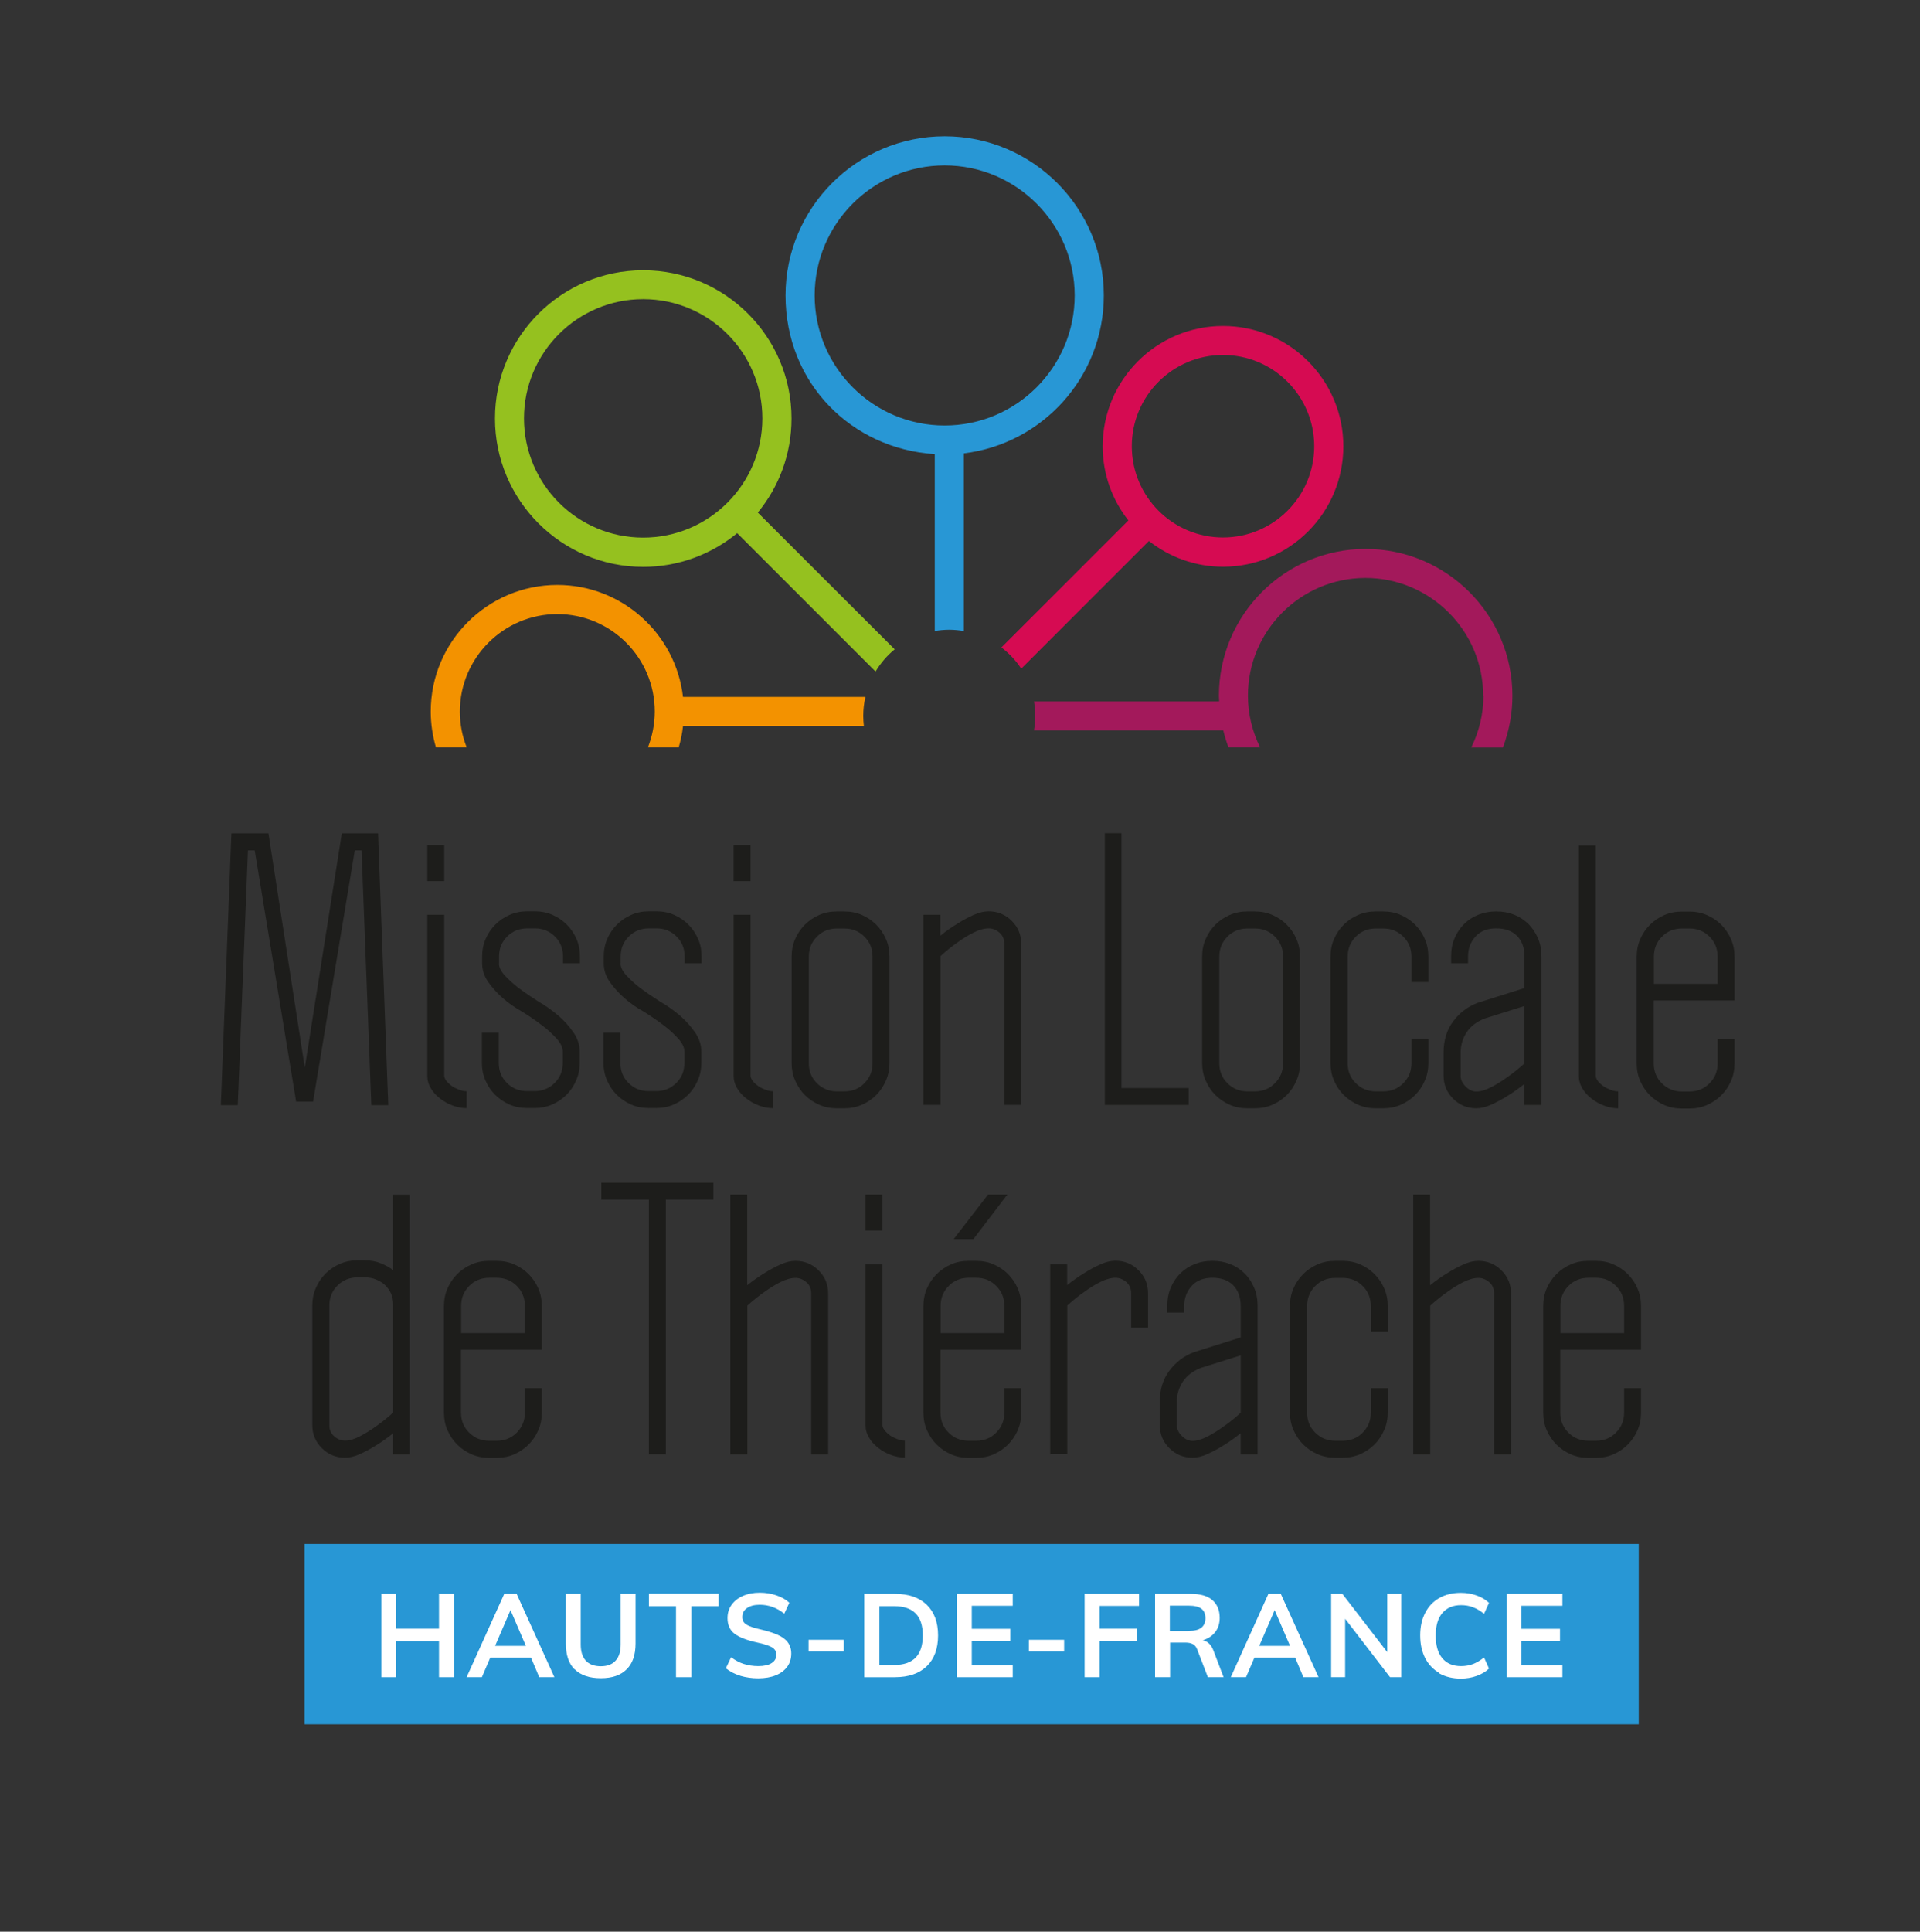 <?xml version="1.0" encoding="UTF-8"?>
<svg id="Calque_1" data-name="Calque 1" xmlns="http://www.w3.org/2000/svg" viewBox="0 0 150.93 151.81">
  <rect x="0" y="0" width="150.93" height="151.81" fill="#333333" stroke="none"/>
  <defs>
    <style>
      .cls-1 {
        fill: #2897d5;
      }

      .cls-1, .cls-2, .cls-3, .cls-4, .cls-5, .cls-6, .cls-7 {
        stroke-width: 0px;
      }

      .cls-2 {
        fill: #95c11f;
      }

      .cls-3 {
        fill: #1d1d1b;
      }

      .cls-4 {
        fill: #d60b52;
      }

      .cls-5 {
        fill: #a3195b;
      }

      .cls-6 {
        fill: #f39200;
      }

      .cls-7 {
        fill: #fff;
      }
    </style>
  </defs>
  <g>
    <path class="cls-1" d="m64.04,23.22c0-5.64,4.59-10.22,10.22-10.22s10.22,4.59,10.22,10.22-4.58,10.22-10.22,10.22-10.22-4.59-10.22-10.22m11.73,26.37v-13.96c6.19-.75,11-6.02,11-12.41,0-6.9-5.61-12.51-12.51-12.51s-12.51,5.61-12.51,12.51,5.2,12.06,11.73,12.47v13.9c.37-.06.75-.1,1.14-.1s.77.04,1.14.1"/>
    <path class="cls-4" d="m96.14,27.9c3.96,0,7.17,3.22,7.17,7.17s-3.21,7.17-7.17,7.17-7.17-3.22-7.17-7.17,3.21-7.17,7.17-7.17m-5.82,14.62c1.61,1.26,3.63,2.02,5.82,2.02,5.22,0,9.46-4.24,9.46-9.46s-4.24-9.46-9.46-9.46-9.46,4.24-9.46,9.46c0,2.2.76,4.22,2.02,5.82l-9.98,9.98c.61.47,1.14,1.03,1.56,1.67l10.04-10.04Z"/>
    <path class="cls-5" d="m116.61,54.68c0,1.46-.35,2.84-.96,4.07h2.49c.48-1.27.75-2.63.75-4.07,0-6.36-5.18-11.54-11.54-11.54s-11.53,5.18-11.53,11.54c0,.15.02.29.02.44h-14.56c.06.37.1.75.1,1.14s-.04.77-.1,1.14h14.88c.11.46.25.9.41,1.34h2.49c-.61-1.23-.96-2.61-.96-4.07,0-5.1,4.15-9.25,9.24-9.25s9.25,4.15,9.25,9.25"/>
    <path class="cls-6" d="m51.47,55.92c0,1-.2,1.95-.54,2.82h2.42c.16-.54.28-1.1.34-1.68h14.22c-.03-.26-.05-.53-.05-.8,0-.51.06-1.01.17-1.49h-14.34c-.57-4.95-4.78-8.8-9.88-8.8-5.49,0-9.95,4.46-9.95,9.95,0,.98.15,1.93.41,2.82h2.42c-.35-.87-.54-1.82-.54-2.82,0-4.22,3.44-7.66,7.66-7.66s7.66,3.43,7.66,7.66"/>
    <path class="cls-2" d="m50.56,42.25c-5.17,0-9.37-4.2-9.37-9.37s4.2-9.37,9.37-9.37,9.37,4.2,9.37,9.37-4.2,9.37-9.37,9.37m18.27,10.52c.4-.66.9-1.25,1.5-1.74l-10.76-10.75c1.66-2.01,2.65-4.59,2.65-7.39,0-6.43-5.23-11.65-11.66-11.65s-11.65,5.23-11.65,11.65,5.23,11.66,11.65,11.66c2.8,0,5.38-1,7.39-2.65l10.88,10.88Z"/>
  </g>
  <g>
    <path class="cls-3" d="m29.72,65.49l.8,21.36h-1.33l-.77-20.02h-.53l-3.28,19.75h-1.33l-3.26-19.75h-.53l-.8,20.02h-1.33l.83-21.36h2.91l2.86,18.42,2.91-18.42h2.88Z"/>
    <path class="cls-3" d="m34.92,69.25h-1.33v-2.83h1.33v2.83Zm-1.33,2.64h1.33v12.65c0,.12.06.26.17.41.12.15.26.28.43.4.17.12.36.21.57.29.21.08.41.12.59.12v1.33c-.36,0-.72-.07-1.08-.2-.37-.13-.7-.32-1-.55-.3-.23-.55-.5-.73-.81-.19-.31-.28-.64-.28-1v-12.65Z"/>
    <path class="cls-3" d="m39.22,75.71c0,.3.16.63.48.97s.68.67,1.07.97c.46.34.97.69,1.52,1.04.62.36,1.17.75,1.65,1.17.41.36.78.77,1.12,1.25s.51.99.51,1.52v.91c0,.48-.09.94-.28,1.37-.19.44-.44.81-.76,1.13s-.69.57-1.12.76c-.43.19-.89.28-1.39.28h-.59c-.5,0-.96-.09-1.39-.28-.43-.19-.8-.44-1.12-.76s-.57-.7-.76-1.13c-.19-.44-.28-.89-.28-1.37v-2.38h1.33v2.38c0,.62.21,1.15.64,1.57.43.43.95.64,1.58.64h.59c.62,0,1.15-.21,1.58-.64s.64-.95.64-1.57v-.91c0-.3-.16-.64-.48-1s-.69-.7-1.09-1c-.46-.36-.99-.72-1.57-1.09-.61-.34-1.14-.71-1.6-1.12-.41-.36-.78-.77-1.11-1.23-.33-.46-.49-.96-.49-1.49v-.53c0-.5.09-.96.28-1.39.19-.43.44-.8.76-1.12s.69-.57,1.12-.76c.43-.19.89-.28,1.39-.28h.59c.5,0,.96.09,1.39.28.43.19.8.44,1.12.76s.57.69.76,1.12c.19.43.28.89.28,1.39v.53h-1.33v-.53c0-.62-.21-1.15-.64-1.57-.43-.43-.95-.64-1.58-.64h-.59c-.62,0-1.15.21-1.58.64-.43.43-.64.95-.64,1.57v.53Z"/>
    <path class="cls-3" d="m48.78,75.71c0,.3.16.63.48.97s.68.67,1.07.97c.46.34.97.69,1.52,1.04.62.36,1.17.75,1.65,1.17.41.36.78.77,1.12,1.25s.51.99.51,1.52v.91c0,.48-.09.94-.28,1.37-.19.44-.44.81-.76,1.13s-.69.57-1.12.76c-.43.19-.89.28-1.39.28h-.59c-.5,0-.96-.09-1.39-.28-.43-.19-.8-.44-1.12-.76s-.57-.7-.76-1.13c-.19-.44-.28-.89-.28-1.37v-2.38h1.33v2.38c0,.62.21,1.15.64,1.57.43.43.95.64,1.58.64h.59c.62,0,1.15-.21,1.58-.64s.64-.95.64-1.57v-.91c0-.3-.16-.64-.48-1s-.69-.7-1.09-1c-.46-.36-.99-.72-1.57-1.09-.61-.34-1.14-.71-1.6-1.12-.41-.36-.78-.77-1.11-1.23-.33-.46-.49-.96-.49-1.49v-.53c0-.5.09-.96.28-1.39.19-.43.44-.8.76-1.12s.69-.57,1.12-.76c.43-.19.89-.28,1.39-.28h.59c.5,0,.96.09,1.39.28.43.19.8.44,1.12.76s.57.69.76,1.12c.19.43.28.89.28,1.39v.53h-1.33v-.53c0-.62-.21-1.15-.64-1.57-.43-.43-.95-.64-1.58-.64h-.59c-.62,0-1.15.21-1.58.64-.43.43-.64.95-.64,1.57v.53Z"/>
    <path class="cls-3" d="m59,69.25h-1.33v-2.83h1.33v2.83Zm-1.33,2.64h1.33v12.65c0,.12.06.26.17.41.12.15.26.28.43.4.17.12.36.21.57.29.21.08.41.12.59.12v1.33c-.36,0-.72-.07-1.08-.2-.37-.13-.7-.32-1-.55-.3-.23-.55-.5-.73-.81-.19-.31-.28-.64-.28-1v-12.65Z"/>
    <path class="cls-3" d="m69.92,83.56c0,.48-.09.94-.28,1.37-.19.44-.44.81-.76,1.13s-.69.57-1.12.76c-.43.19-.89.28-1.39.28h-.59c-.5,0-.96-.09-1.39-.28-.43-.19-.8-.44-1.12-.76s-.57-.7-.76-1.13c-.19-.44-.28-.89-.28-1.37v-8.38c0-.5.09-.96.28-1.39.19-.43.44-.8.76-1.12s.69-.57,1.12-.76.89-.28,1.39-.28h.59c.5,0,.96.09,1.39.28s.8.44,1.12.76.57.69.76,1.12c.19.43.28.89.28,1.39v8.38Zm-1.33-8.38c0-.62-.21-1.15-.64-1.57-.43-.43-.95-.64-1.57-.64h-.59c-.62,0-1.15.21-1.57.64-.43.43-.64.95-.64,1.57v8.38c0,.62.21,1.15.64,1.57.43.43.95.64,1.57.64h.59c.62,0,1.15-.21,1.57-.64.43-.43.64-.95.64-1.57v-8.38Z"/>
    <path class="cls-3" d="m72.59,86.84v-14.95h1.33v1.65c.44-.36.9-.68,1.36-.96.39-.25.8-.47,1.24-.67.44-.2.83-.29,1.19-.29.71,0,1.32.25,1.82.75.5.5.75,1.1.75,1.81v12.65h-1.33v-12.65c0-.37-.13-.67-.39-.89-.26-.22-.54-.33-.84-.33-.36,0-.75.11-1.19.33-.44.22-.85.48-1.24.76-.46.32-.92.69-1.36,1.09v11.69h-1.33Z"/>
    <path class="cls-3" d="m88.15,85.51h5.29v1.33h-6.59v-21.36h1.31v20.02Z"/>
    <path class="cls-3" d="m102.19,83.56c0,.48-.09.94-.28,1.37-.19.44-.44.81-.76,1.13s-.69.57-1.12.76c-.43.19-.89.28-1.39.28h-.59c-.5,0-.96-.09-1.39-.28-.43-.19-.8-.44-1.12-.76s-.57-.7-.76-1.13c-.19-.44-.28-.89-.28-1.37v-8.38c0-.5.09-.96.28-1.39.19-.43.44-.8.76-1.12s.69-.57,1.12-.76.89-.28,1.39-.28h.59c.5,0,.96.09,1.39.28s.8.44,1.12.76.57.69.76,1.12c.19.43.28.89.28,1.39v8.38Zm-1.33-8.38c0-.62-.21-1.15-.64-1.57-.43-.43-.95-.64-1.57-.64h-.59c-.62,0-1.15.21-1.57.64-.43.43-.64.95-.64,1.57v8.38c0,.62.21,1.15.64,1.57.43.43.95.64,1.57.64h.59c.62,0,1.15-.21,1.57-.64.43-.43.64-.95.64-1.57v-8.38Z"/>
    <path class="cls-3" d="m110.95,81.64h1.33v1.92c0,.48-.09.94-.28,1.37-.19.44-.44.81-.76,1.13s-.69.57-1.12.76c-.43.19-.89.28-1.39.28h-.59c-.5,0-.96-.09-1.39-.28-.43-.19-.8-.44-1.12-.76s-.57-.7-.76-1.13c-.19-.44-.28-.89-.28-1.37v-8.38c0-.5.09-.96.28-1.39.19-.43.44-.8.76-1.12s.69-.57,1.12-.76.89-.28,1.39-.28h.59c.5,0,.96.09,1.39.28s.8.44,1.12.76.57.69.76,1.12c.19.43.28.89.28,1.39v2h-1.33v-2c0-.62-.21-1.15-.64-1.57-.43-.43-.95-.64-1.57-.64h-.59c-.62,0-1.15.21-1.57.64-.43.43-.64.95-.64,1.57v8.38c0,.62.21,1.15.64,1.57.43.43.95.64,1.57.64h.59c.62,0,1.15-.21,1.57-.64.43-.43.64-.95.64-1.57v-1.92Z"/>
    <path class="cls-3" d="m119.84,75.18c0-.69-.2-1.24-.59-1.63-.39-.39-.93-.59-1.63-.59s-1.24.21-1.63.64c-.39.43-.59.95-.59,1.57v.53h-1.33v-.53c0-.53.09-1.02.28-1.45.19-.44.44-.81.76-1.12.32-.31.69-.55,1.12-.72.43-.17.89-.25,1.39-.25s.96.08,1.39.25c.43.17.8.41,1.12.72.32.31.57.69.76,1.12.19.44.28.92.28,1.45v11.67h-1.33v-1.66c-.45.36-.9.68-1.36.96-.39.25-.81.47-1.24.67-.44.2-.83.29-1.19.29-.71,0-1.32-.25-1.82-.75s-.75-1.1-.75-1.82v-1.84c0-.94.25-1.75.75-2.42.5-.67,1.13-1.15,1.9-1.45l3.71-1.17v-2.48Zm-5.02,9.37c0,.3.13.58.39.84.26.26.54.39.84.39.36,0,.75-.12,1.19-.35.44-.23.85-.49,1.24-.77.46-.32.92-.69,1.36-1.09v-4.51l-3.15.99c-.62.25-1.09.61-1.4,1.08-.31.47-.47,1-.47,1.59v1.84Z"/>
    <path class="cls-3" d="m124.11,66.45h1.33v18.1c0,.12.06.26.17.41.12.15.26.28.43.4.17.12.36.21.57.29.21.08.41.12.59.12v1.33c-.36,0-.72-.07-1.08-.2-.37-.13-.7-.32-1-.55-.3-.23-.55-.5-.73-.81-.19-.31-.28-.64-.28-1v-18.1Z"/>
    <path class="cls-3" d="m132.81,85.78c.62,0,1.15-.21,1.57-.64.43-.43.64-.95.64-1.57v-1.92h1.33v1.92c0,.5-.09.96-.28,1.39-.19.43-.44.8-.76,1.12s-.69.57-1.12.76c-.43.19-.89.28-1.39.28h-.59c-.5,0-.96-.09-1.39-.28-.43-.19-.8-.44-1.12-.76s-.57-.69-.76-1.12c-.19-.43-.28-.89-.28-1.39v-8.38c0-.5.09-.96.28-1.39.19-.43.44-.8.76-1.12s.69-.57,1.12-.76c.43-.19.89-.28,1.39-.28h.59c.5,0,.96.09,1.39.28s.8.44,1.12.76.57.69.76,1.12c.19.43.28.89.28,1.39v3.44h-6.35v4.94c0,.62.21,1.15.64,1.57.43.43.95.64,1.57.64h.59Zm2.21-8.46v-2.14c0-.62-.21-1.15-.64-1.57-.43-.43-.95-.64-1.57-.64h-.59c-.62,0-1.15.21-1.57.64-.43.43-.64.95-.64,1.57v2.14h5.02Z"/>
    <path class="cls-3" d="m32.24,114.3h-1.33v-1.66c-.45.36-.9.68-1.36.96-.39.25-.81.47-1.24.67-.44.2-.83.29-1.19.29-.71,0-1.32-.25-1.82-.75-.5-.5-.75-1.1-.75-1.82v-9.4c0-.48.09-.94.28-1.37.19-.44.44-.81.76-1.13s.69-.57,1.12-.76c.43-.19.89-.28,1.39-.28h.59c.46,0,.89.08,1.27.24.38.16.7.34.95.53v-5.93h1.33v20.39Zm-1.33-11.83c0-.28-.06-.56-.17-.81-.12-.26-.28-.48-.48-.67-.2-.19-.44-.33-.71-.44s-.55-.16-.85-.16h-.59c-.62,0-1.15.21-1.58.64-.43.43-.64.95-.64,1.57v9.4c0,.37.13.67.39.89.26.22.54.33.84.33.36,0,.75-.12,1.19-.35.44-.23.85-.49,1.24-.77.46-.32.92-.69,1.36-1.09v-8.54Z"/>
    <path class="cls-3" d="m39.05,113.23c.62,0,1.15-.21,1.57-.64.43-.43.64-.95.64-1.57v-1.92h1.33v1.92c0,.5-.09.96-.28,1.39-.19.43-.44.8-.76,1.12s-.69.57-1.12.76c-.43.19-.89.28-1.39.28h-.59c-.5,0-.96-.09-1.39-.28-.43-.19-.8-.44-1.12-.76s-.57-.69-.76-1.12c-.19-.43-.28-.89-.28-1.39v-8.38c0-.5.09-.96.28-1.39.19-.43.44-.8.76-1.12s.69-.57,1.12-.76.89-.28,1.39-.28h.59c.5,0,.96.09,1.39.28s.8.44,1.12.76.57.69.76,1.12c.19.43.28.89.28,1.39v3.44h-6.35v4.94c0,.62.21,1.15.64,1.57.43.43.95.64,1.57.64h.59Zm2.21-8.46v-2.14c0-.62-.21-1.15-.64-1.57-.43-.43-.95-.64-1.57-.64h-.59c-.62,0-1.15.21-1.57.64-.43.43-.64.95-.64,1.57v2.14h5.02Z"/>
    <path class="cls-3" d="m52.34,94.28v20.02h-1.33v-20.02h-3.74v-1.33h8.81v1.33h-3.74Z"/>
    <path class="cls-3" d="m57.41,114.3v-20.42h1.33v7.13c.44-.36.9-.68,1.36-.96.39-.25.8-.47,1.24-.67.44-.2.83-.29,1.19-.29.71,0,1.32.25,1.82.75.5.5.75,1.1.75,1.81v12.65h-1.33v-12.65c0-.37-.13-.67-.39-.89-.26-.22-.54-.33-.84-.33-.36,0-.75.11-1.19.33-.44.22-.85.48-1.24.76-.46.32-.92.69-1.36,1.09v11.69h-1.33Z"/>
    <path class="cls-3" d="m69.37,96.71h-1.33v-2.83h1.33v2.83Zm-1.33,2.64h1.33v12.65c0,.12.06.26.17.41.12.15.26.28.43.4.17.12.36.21.57.29.21.08.41.12.59.12v1.33c-.36,0-.72-.07-1.08-.2-.37-.13-.7-.32-1-.55-.3-.23-.55-.5-.73-.81-.19-.31-.28-.64-.28-1v-12.65Z"/>
    <path class="cls-3" d="m76.74,113.23c.62,0,1.15-.21,1.57-.64.43-.43.64-.95.64-1.57v-1.92h1.33v1.92c0,.5-.09.96-.28,1.39-.19.43-.44.8-.76,1.12s-.69.57-1.12.76c-.43.19-.89.28-1.39.28h-.59c-.5,0-.96-.09-1.39-.28-.43-.19-.8-.44-1.12-.76s-.57-.69-.76-1.12c-.19-.43-.28-.89-.28-1.39v-8.38c0-.5.09-.96.28-1.39.19-.43.44-.8.76-1.12s.69-.57,1.12-.76.89-.28,1.39-.28h.59c.5,0,.96.09,1.39.28s.8.44,1.12.76.57.69.76,1.12c.19.43.28.89.28,1.39v3.44h-6.35v4.94c0,.62.21,1.15.64,1.57.43.43.95.64,1.57.64h.59Zm2.21-8.46v-2.14c0-.62-.21-1.15-.64-1.57-.43-.43-.95-.64-1.57-.64h-.59c-.62,0-1.15.21-1.57.64-.43.43-.64.95-.64,1.57v2.14h5.02Zm-2.43-7.39h-1.55l2.7-3.5h1.52l-2.67,3.5Z"/>
    <path class="cls-3" d="m82.56,114.3v-14.95h1.33v1.65c.44-.36.9-.68,1.36-.96.39-.25.8-.47,1.24-.67.44-.2.83-.29,1.19-.29.71,0,1.32.25,1.82.75.5.5.75,1.1.75,1.81v2.7h-1.33v-2.7c0-.37-.13-.67-.39-.89-.26-.22-.54-.33-.84-.33-.36,0-.75.11-1.19.33-.44.22-.85.48-1.24.76-.46.32-.92.69-1.36,1.09v11.69h-1.33Z"/>
    <path class="cls-3" d="m97.53,102.64c0-.69-.2-1.24-.59-1.63-.39-.39-.93-.59-1.63-.59s-1.24.21-1.63.64c-.39.43-.59.95-.59,1.57v.53h-1.33v-.53c0-.53.09-1.02.28-1.45.19-.44.44-.81.76-1.12.32-.31.69-.55,1.12-.72.43-.17.89-.25,1.39-.25s.96.08,1.39.25c.43.17.8.41,1.12.72.32.31.57.69.76,1.12.19.44.28.92.28,1.45v11.67h-1.33v-1.66c-.45.36-.9.68-1.36.96-.39.25-.81.47-1.24.67-.44.2-.83.29-1.19.29-.71,0-1.32-.25-1.82-.75s-.75-1.1-.75-1.82v-1.84c0-.94.25-1.75.75-2.42.5-.67,1.13-1.15,1.9-1.45l3.71-1.17v-2.48Zm-5.02,9.37c0,.3.13.58.39.84.26.26.54.39.84.39.36,0,.75-.12,1.19-.35.44-.23.85-.49,1.24-.77.46-.32.92-.69,1.36-1.09v-4.51l-3.15.99c-.62.25-1.09.61-1.4,1.08-.31.47-.47,1-.47,1.59v1.84Z"/>
    <path class="cls-3" d="m107.76,109.1h1.33v1.92c0,.48-.09.94-.28,1.37-.19.44-.44.81-.76,1.13s-.69.57-1.12.76c-.43.19-.89.28-1.39.28h-.59c-.5,0-.96-.09-1.39-.28-.43-.19-.8-.44-1.12-.76s-.57-.7-.76-1.13c-.19-.44-.28-.89-.28-1.37v-8.38c0-.5.09-.96.28-1.39.19-.43.44-.8.76-1.12s.69-.57,1.12-.76.89-.28,1.39-.28h.59c.5,0,.96.09,1.39.28s.8.44,1.12.76.57.69.76,1.12c.19.43.28.89.28,1.39v2h-1.33v-2c0-.62-.21-1.15-.64-1.57-.43-.43-.95-.64-1.57-.64h-.59c-.62,0-1.15.21-1.57.64-.43.43-.64.95-.64,1.57v8.38c0,.62.21,1.15.64,1.57.43.43.95.64,1.57.64h.59c.62,0,1.15-.21,1.57-.64.43-.43.64-.95.64-1.57v-1.92Z"/>
    <path class="cls-3" d="m111.09,114.3v-20.42h1.33v7.13c.44-.36.9-.68,1.36-.96.39-.25.8-.47,1.24-.67.44-.2.83-.29,1.19-.29.71,0,1.32.25,1.82.75.5.5.75,1.1.75,1.81v12.65h-1.33v-12.65c0-.37-.13-.67-.39-.89-.26-.22-.54-.33-.84-.33-.36,0-.75.11-1.19.33-.44.22-.85.48-1.24.76-.46.32-.92.69-1.36,1.09v11.69h-1.33Z"/>
    <path class="cls-3" d="m125.46,113.23c.62,0,1.15-.21,1.57-.64.43-.43.64-.95.64-1.57v-1.92h1.33v1.92c0,.5-.09.96-.28,1.39-.19.43-.44.8-.76,1.12s-.69.57-1.12.76c-.43.19-.89.28-1.39.28h-.59c-.5,0-.96-.09-1.39-.28-.43-.19-.8-.44-1.12-.76s-.57-.69-.76-1.12c-.19-.43-.28-.89-.28-1.39v-8.38c0-.5.09-.96.28-1.39.19-.43.44-.8.76-1.12s.69-.57,1.12-.76.89-.28,1.39-.28h.59c.5,0,.96.09,1.39.28s.8.44,1.12.76.57.69.76,1.12c.19.43.28.89.28,1.39v3.44h-6.35v4.94c0,.62.21,1.15.64,1.57.43.43.95.64,1.57.64h.59Zm2.21-8.46v-2.14c0-.62-.21-1.15-.64-1.57-.43-.43-.95-.64-1.57-.64h-.59c-.62,0-1.15.21-1.57.64-.43.43-.64.95-.64,1.57v2.14h5.02Z"/>
  </g>
  <rect class="cls-1" x="23.94" y="121.34" width="104.88" height="14.17"/>
  <g>
    <path class="cls-7" d="m34.51,125.26h1.18v6.55h-1.18v-2.84h-3.36v2.84h-1.17v-6.55h1.17v2.74h3.36v-2.74Z"/>
    <path class="cls-7" d="m42.39,131.81l-.65-1.54h-3.2l-.66,1.54h-1.2l2.96-6.55h.97l2.97,6.55h-1.19Zm-3.46-2.46h2.41l-1.21-2.81-1.21,2.81Z"/>
    <path class="cls-7" d="m45.17,131.2c-.46-.46-.69-1.14-.69-2.04v-3.9h1.17v3.97c0,.56.13.99.4,1.28.26.29.66.44,1.18.44s.9-.15,1.16-.44c.27-.29.4-.72.4-1.28v-3.97h1.17v3.9c0,.89-.23,1.57-.7,2.03-.47.47-1.14.7-2.03.7s-1.58-.23-2.05-.7Z"/>
    <path class="cls-7" d="m53.14,131.81v-5.58h-2.13v-.98h5.48v.98h-2.14v5.58h-1.2Z"/>
    <path class="cls-7" d="m58.18,131.69c-.44-.13-.81-.33-1.12-.58l.41-.87c.32.24.65.42,1,.53s.73.17,1.14.17c.45,0,.81-.08,1.05-.24.25-.16.37-.38.37-.67,0-.25-.12-.43-.35-.57-.23-.13-.61-.26-1.14-.37-.82-.18-1.42-.41-1.79-.69s-.56-.69-.56-1.23c0-.39.1-.73.31-1.03.21-.3.5-.54.89-.71.38-.17.83-.26,1.33-.26.46,0,.9.07,1.31.21.41.14.75.33,1.02.58l-.4.86c-.58-.47-1.23-.7-1.93-.7-.42,0-.76.09-1,.26-.25.17-.37.41-.37.71,0,.26.11.45.33.59s.59.26,1.12.38c.55.13.99.27,1.33.42.34.15.61.34.79.58.18.24.28.53.28.89,0,.39-.1.74-.31,1.03-.21.29-.51.52-.9.68s-.86.24-1.39.24c-.5,0-.97-.07-1.41-.2Z"/>
    <path class="cls-7" d="m63.56,129.79v-.92h2.77v.92h-2.77Z"/>
    <path class="cls-7" d="m67.94,125.26h2.41c1.07,0,1.91.29,2.5.86.59.57.89,1.37.89,2.41s-.3,1.85-.89,2.42-1.42.86-2.5.86h-2.41v-6.55Zm2.34,5.59c1.51,0,2.26-.77,2.26-2.32s-.75-2.3-2.26-2.3h-1.15v4.62h1.15Z"/>
    <path class="cls-7" d="m75.23,131.81v-6.55h4.38v.94h-3.22v1.81h3.03v.94h-3.03v1.92h3.22v.94h-4.38Z"/>
    <path class="cls-7" d="m80.88,129.79v-.92h2.77v.92h-2.77Z"/>
    <path class="cls-7" d="m85.26,131.81v-6.55h4.28v.95h-3.1v1.79h2.92v.96h-2.92v2.85h-1.18Z"/>
    <path class="cls-7" d="m96.2,131.81h-1.25l-.84-2.18c-.07-.2-.19-.34-.34-.42-.15-.08-.35-.12-.6-.12h-1.19v2.72h-1.18v-6.55h2.81c.74,0,1.31.16,1.69.49s.58.79.58,1.4c0,.44-.12.81-.35,1.11-.23.3-.56.52-.98.65.39.08.67.35.84.81l.8,2.1Zm-2.75-3.64c.45,0,.78-.08.99-.25.21-.17.32-.42.32-.75s-.11-.58-.32-.74c-.21-.16-.54-.24-1-.24h-1.48v1.99h1.48Z"/>
    <path class="cls-7" d="m102.46,131.81l-.65-1.54h-3.2l-.66,1.54h-1.2l2.96-6.55h.97l2.97,6.55h-1.19Zm-3.46-2.46h2.41l-1.21-2.81-1.21,2.81Z"/>
    <path class="cls-7" d="m109.04,125.26h1.11v6.55h-.88l-3.53-4.59v4.59h-1.1v-6.55h.88l3.53,4.58v-4.58Z"/>
    <path class="cls-7" d="m113.14,131.48c-.48-.28-.85-.67-1.11-1.17-.26-.51-.39-1.1-.39-1.78s.13-1.27.39-1.77c.26-.51.63-.9,1.11-1.17.48-.27,1.04-.41,1.69-.41.44,0,.86.07,1.25.21.39.14.71.33.97.58l-.39.86c-.29-.24-.59-.41-.88-.52-.29-.11-.6-.16-.93-.16-.63,0-1.12.21-1.47.62-.35.41-.52,1-.52,1.77s.17,1.37.52,1.78c.34.41.83.62,1.47.62.33,0,.64-.05.93-.16.29-.11.58-.28.88-.52l.39.87c-.26.25-.58.44-.97.58-.39.14-.8.21-1.25.21-.64,0-1.21-.14-1.69-.41Z"/>
    <path class="cls-7" d="m118.44,131.81v-6.55h4.38v.94h-3.22v1.81h3.03v.94h-3.03v1.92h3.22v.94h-4.38Z"/>
  </g>
</svg>